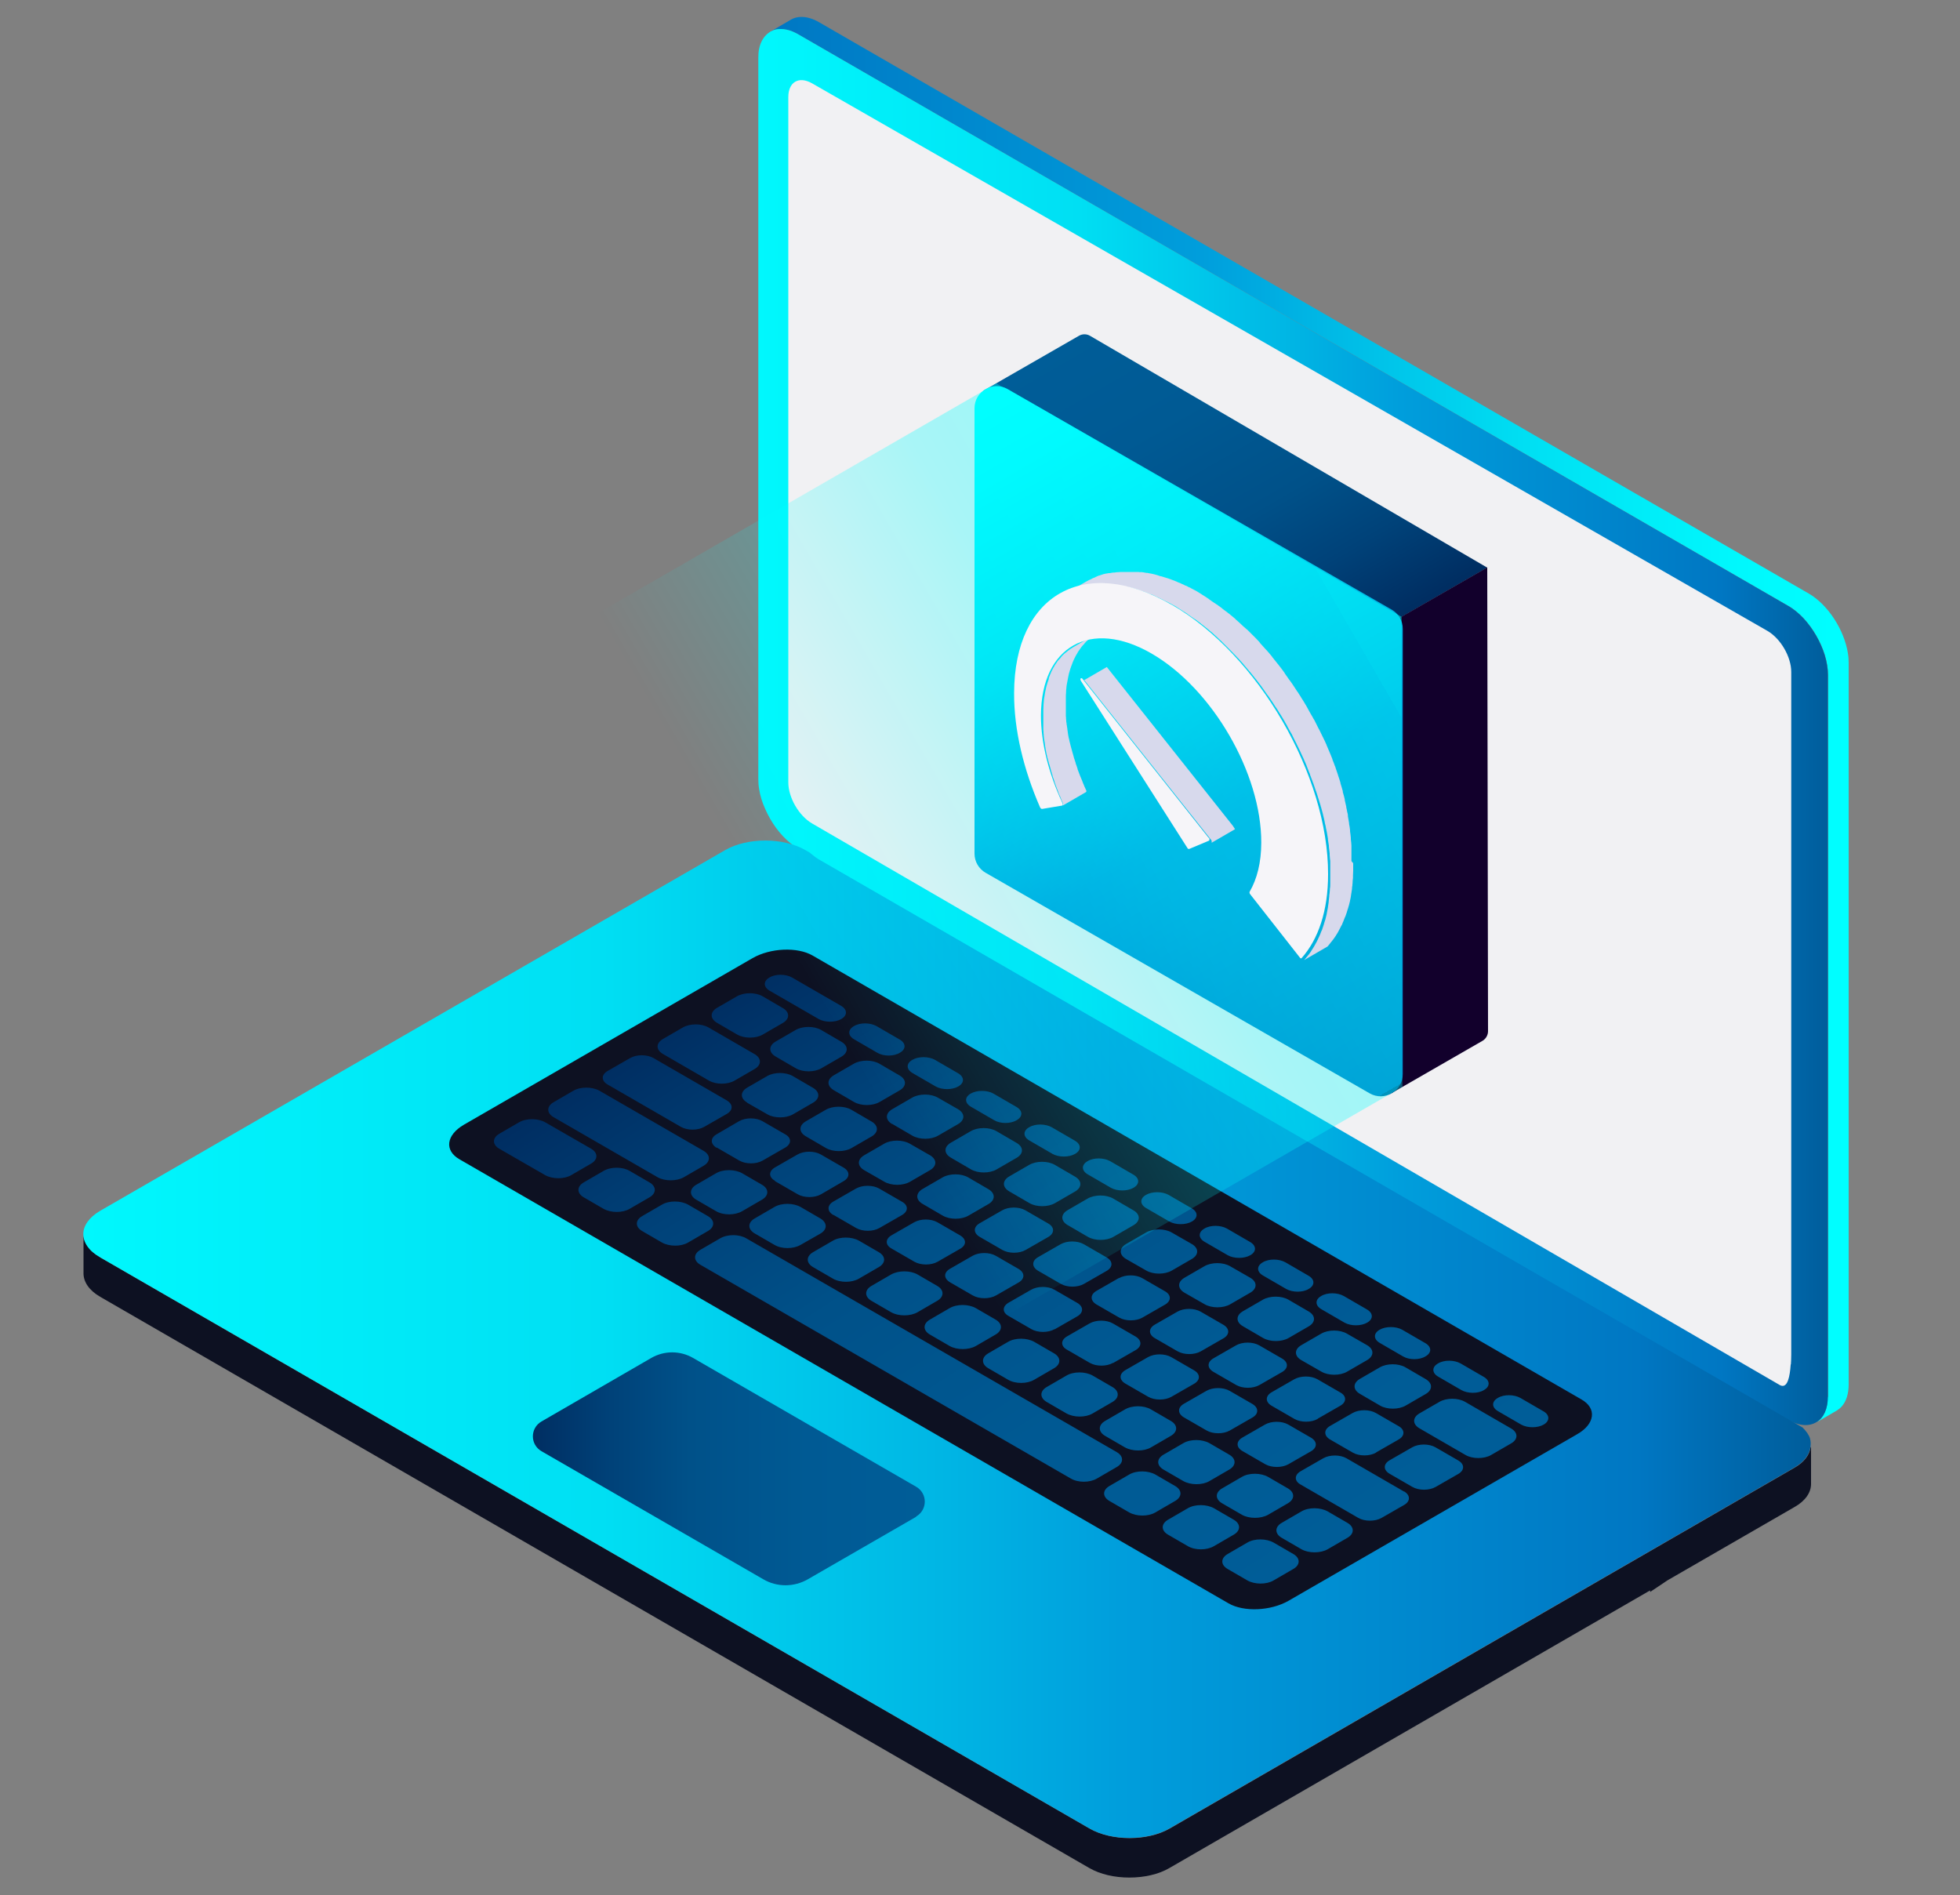 <?xml version="1.0" encoding="UTF-8"?>
<svg id="Ebene_6" xmlns="http://www.w3.org/2000/svg" xmlns:xlink="http://www.w3.org/1999/xlink" version="1.1" viewBox="0 0 1000 966.8">
  <rect x="0" y="0" width="1000" height="966.8" fill="#808080" stroke="none"/>
  <!-- Generator: Adobe Illustrator 29.6.1, SVG Export Plug-In . SVG Version: 2.1.1 Build 9)  -->
  <defs>
    <style>
      .st0 {
        fill: #f1f1f3;
      }

      .st1 {
        fill: url(#Unbenannter_Verlauf);
      }

      .st2 {
        fill: url(#Unbenannter_Verlauf_2);
      }

      .st3 {
        fill: url(#Unbenannter_Verlauf_4);
      }

      .st4 {
        fill: url(#Unbenannter_Verlauf_3);
      }

      .st5 {
        fill: url(#Unbenannter_Verlauf_6);
      }

      .st6 {
        fill: url(#Unbenannter_Verlauf_7);
      }

      .st7 {
        fill: url(#Unbenannter_Verlauf_5);
      }

      .st8 {
        fill: #d7d9ec;
      }

      .st9, .st10 {
        isolation: isolate;
      }

      .st11 {
        fill: #575756;
      }

      .st12 {
        fill: #f6f5f9;
      }

      .st13 {
        fill: #0d1122;
      }

      .st14 {
        fill: #12002c;
      }

      .st15 {
        fill: #050f34;
      }

      .st10 {
        fill: url(#Unbenannter_Verlauf_8);
        opacity: .6;
      }
    </style>
    <linearGradient id="Unbenannter_Verlauf" data-name="Unbenannter Verlauf" x1="1928.6" y1="-1003.4" x2="2478.7" y2="-1003.4" gradientTransform="translate(-1535.5 1370.5)" gradientUnits="userSpaceOnUse">
      <stop offset="0" stop-color="#005d9b"/>
      <stop offset="0" stop-color="#0077c3"/>
      <stop offset=".4" stop-color="#009edc"/>
      <stop offset=".5" stop-color="#00b5e4"/>
      <stop offset=".7" stop-color="#00dff3"/>
      <stop offset=".9" stop-color="#00f8fd"/>
      <stop offset="1" stop-color="aqua"/>
    </linearGradient>
    <linearGradient id="Unbenannter_Verlauf_2" data-name="Unbenannter Verlauf 2" x1="1922.4" y1="-999.6" x2="2468.1" y2="-999.6" gradientTransform="translate(-1535.5 1370.5)" gradientUnits="userSpaceOnUse">
      <stop offset="0" stop-color="aqua"/>
      <stop offset="0" stop-color="#00f8fd"/>
      <stop offset=".3" stop-color="#00dff3"/>
      <stop offset=".5" stop-color="#00b5e4"/>
      <stop offset=".6" stop-color="#009edc"/>
      <stop offset=".9" stop-color="#0077c3"/>
      <stop offset="1" stop-color="#005d9b"/>
    </linearGradient>
    <linearGradient id="Unbenannter_Verlauf_3" data-name="Unbenannter Verlauf 3" x1="42.5" y1="517.2" x2="923.8" y2="517.2" gradientTransform="translate(0 166)" gradientUnits="userSpaceOnUse">
      <stop offset="0" stop-color="aqua"/>
      <stop offset="0" stop-color="#00f8fd"/>
      <stop offset=".3" stop-color="#00dff3"/>
      <stop offset=".5" stop-color="#00b5e4"/>
      <stop offset=".6" stop-color="#009edc"/>
      <stop offset=".9" stop-color="#0077c3"/>
      <stop offset="1" stop-color="#005d9b"/>
    </linearGradient>
    <linearGradient id="Unbenannter_Verlauf_4" data-name="Unbenannter Verlauf 4" x1="271.9" y1="583.4" x2="471.8" y2="583.4" gradientTransform="translate(0 166)" gradientUnits="userSpaceOnUse">
      <stop offset="0" stop-color="#002e62"/>
      <stop offset="0" stop-color="#002e62"/>
      <stop offset=".2" stop-color="#004279"/>
      <stop offset=".4" stop-color="#005189"/>
      <stop offset=".7" stop-color="#005a94"/>
      <stop offset="1" stop-color="#005d98"/>
    </linearGradient>
    <linearGradient id="Unbenannter_Verlauf_5" data-name="Unbenannter Verlauf 5" x1="6211.3" y1="314.9" x2="6431.6" y2="660.6" gradientTransform="translate(-5799.9 166)" gradientUnits="userSpaceOnUse">
      <stop offset="0" stop-color="#002e62"/>
      <stop offset="0" stop-color="#002e62"/>
      <stop offset=".2" stop-color="#004279"/>
      <stop offset=".4" stop-color="#005189"/>
      <stop offset=".7" stop-color="#005a94"/>
      <stop offset="1" stop-color="#005d98"/>
    </linearGradient>
    <linearGradient id="Unbenannter_Verlauf_6" data-name="Unbenannter Verlauf 6" x1="4667.1" y1="6750.7" x2="4873.8" y2="6750.7" gradientTransform="translate(-2831.9 7749.5) rotate(-120)" gradientUnits="userSpaceOnUse">
      <stop offset="0" stop-color="#002e62"/>
      <stop offset="0" stop-color="#002e62"/>
      <stop offset=".2" stop-color="#004279"/>
      <stop offset=".4" stop-color="#005189"/>
      <stop offset=".7" stop-color="#005a94"/>
      <stop offset="1" stop-color="#005d98"/>
    </linearGradient>
    <linearGradient id="Unbenannter_Verlauf_7" data-name="Unbenannter Verlauf 7" x1="4459.2" y1="6663.4" x2="4873.9" y2="6663.4" gradientTransform="translate(-2831.9 7749.5) rotate(-120)" gradientUnits="userSpaceOnUse">
      <stop offset="0" stop-color="#005d9b"/>
      <stop offset="0" stop-color="#0077c3"/>
      <stop offset=".4" stop-color="#009edc"/>
      <stop offset=".5" stop-color="#00b5e4"/>
      <stop offset=".7" stop-color="#00dff3"/>
      <stop offset=".9" stop-color="#00f8fd"/>
      <stop offset="1" stop-color="aqua"/>
    </linearGradient>
    <linearGradient id="Unbenannter_Verlauf_8" data-name="Unbenannter Verlauf 8" x1="4664.6" y1="6763.4" x2="4664.6" y2="6397.8" gradientTransform="translate(-2831.9 7749.5) rotate(-120)" gradientUnits="userSpaceOnUse">
      <stop offset="0" stop-color="aqua" stop-opacity=".8"/>
      <stop offset="0" stop-color="aqua" stop-opacity=".7"/>
      <stop offset=".4" stop-color="aqua" stop-opacity=".5"/>
      <stop offset=".7" stop-color="aqua" stop-opacity=".2"/>
      <stop offset=".9" stop-color="aqua" stop-opacity="0"/>
    </linearGradient>
  </defs>
  <g>
    <g>
      <path class="st1" d="M932.7,712.5v-368.1c0-3.3-.6-6.7-1.6-10.1-2.1-6.8-6-13.6-10.9-18.9-2.5-2.6-5.1-4.8-8-6.4L407.4,17.6c-4.2-2.5-8.2-3.2-11.4-2.6-1,.2-2,.6-2.9,1.1l9.8-5.7h0c3.7-2.5,9.1-2.5,15.1,1l504.8,291.4c9.9,5.7,18.1,18.6,20,30.4.3,1.7.4,3.4.4,5v315.9h0v52.2c0,4.9-1.3,8.7-3.5,11.2-.7.8-1.6,1.5-2.5,2.1l-10.3,6h0c3.5-2.3,5.6-6.7,5.6-13h.2Z"/>
      <path class="st11" d="M392.5,16.4l.3-.2s-.2.2-.3.2h0Z"/>
      <path class="st2" d="M909,722.5l3.2,1.8c5.9,3.4,11.1,3.5,14.8,1.1,3.5-2.2,5.6-6.7,5.6-12.9v-368.1c0-3.3-.6-6.7-1.6-10.1-2.1-6.8-6-13.6-10.9-18.9-2.5-2.6-5.1-4.8-8-6.4L407.4,17.6c-4.2-2.5-8.2-3.2-11.4-2.6-1,.2-2,.6-2.9,1.1,0,0-.2.1-.3.2s-.2.2-.3.2c-2.5,1.7-4.4,4.5-5.2,8.4-.3,1.4-.4,2.9-.4,4.5v368.1c0,1.6.1,3.3.4,5,.5,3.4,1.6,6.9,3.1,10.2,1.5,3.4,3.3,6.6,5.5,9.6s4.6,5.6,7.3,7.8c1.3,1.1,2.7,2,4.1,2.9l57,32.9,51.6,29.8,257.3,148.6,51.6,29.8,84,48.5h.2ZM901.9,676.2c0,7.3-5.2,10.3-11.5,6.6l-461.2-266.2c-6.3-3.7-11.5-12.6-11.5-19.9V65.7c0-7.3,5.2-10.3,11.5-6.6l461.2,266.2c6.3,3.7,11.5,11.6,11.5,28.9h0v322Z"/>
      <path class="st0" d="M913.9,696v-353.2c0-7.7-5.4-17-12.1-20.9L414.3,42.5c-6.7-3.8-12.1-.7-12.1,7v349.7c0,7.7,5.4,17,12.1,20.9l493.7,286.5c6.7,3.8,5.8-17,5.8-24.7h0v14.2h.1Z"/>
    </g>
    <g>
      <path class="st13" d="M51.1,641.5l504.8,291.4c11.3,6.5,29.6,6.5,40.9,0l318.8-184.1c5.1-2.9,7.7-6.7,8.2-10.5h.2v18.8c0,4.3-2.8,8.6-8.5,11.8l-64.8,37.4-8.8,5.9v-.8l-245.2,141.6c-5.6,3.3-13,4.9-20.5,4.9s-14.8-1.6-20.5-4.9L51.1,661.6c-5.7-3.3-8.5-7.6-8.5-12h0v-20c0,4.3,2.8,8.6,8.5,11.8h0Z"/>
      <path class="st4" d="M923.5,733.9c-.6-1.9-2-3.8-3.8-5.6l-84-48.5-51.6-29.8-257.3-148.6-51.6-29.8-57-32.9c-1.4-.8-2.8-1.8-4.1-2.9-.3-.2-.5-.4-.8-.7l-2.4-1.4c-11.3-6.5-29.6-6.5-40.9,0L51,617.8c-5.6,3.3-8.5,7.6-8.5,11.8s2.8,8.6,8.5,11.8l504.8,291.4c11.3,6.5,29.6,6.5,40.9,0l318.8-184.1c5-2.9,7.7-6.7,8.2-10.5h0c.2-1.5.2-3-.3-4.5v.2h0ZM205.8,570.9v-.2h0v.2Z"/>
      <path class="st3" d="M467.5,773.8l-55.3,31.9c-7.1,4.1-15.8,4.1-22.8,0l-113.1-65.3c-5.9-3.4-5.9-11.8,0-15.2l56-32.4c6.6-3.8,14.7-3.8,21.3,0l113.8,65.7c5.9,3.4,5.9,11.8,0,15.2h0Z"/>
      <g>
        <path class="st13" d="M626.8,818l-392.3-226.5c-7.9-4.5-6.9-12.4,2.2-17.7l147.3-85c9.1-5.2,22.8-5.8,30.6-1.3l392.3,226.5c7.9,4.5,6.9,12.5-2.2,17.7l-147.3,85c-9.1,5.2-22.8,5.8-30.6,1.3h0Z"/>
        <path class="st7" d="M392.6,505.4l25.1,14.5c3.2,1.8,8.4,1.8,11.5,0,3.2-1.8,3.2-4.8,0-6.7l-25.1-14.5c-3.2-1.8-8.4-1.9-11.5,0-3.2,1.8-3.2,4.8,0,6.7h0ZM435.7,530.2l11.9,6.9c3.2,1.9,8.4,1.9,11.5,0,3.2-1.8,3.2-4.8,0-6.7l-11.9-6.9c-3.2-1.8-8.4-1.9-11.5,0-3.2,1.8-3.2,4.8,0,6.7ZM465.5,547.4l11.9,6.9c3.2,1.8,8.4,1.8,11.5,0,3.2-1.8,3.2-4.8,0-6.7l-11.9-6.9c-3.2-1.8-8.4-1.8-11.5,0-3.2,1.8-3.2,4.8,0,6.7ZM495.3,564.6l11.9,6.9c3.2,1.9,8.4,1.9,11.5,0,3.2-1.8,3.2-4.8,0-6.7l-11.9-6.9c-3.2-1.8-8.4-1.8-11.5,0-3.2,1.8-3.2,4.8,0,6.7h0ZM525.1,581.8l11.9,6.9c3.2,1.8,8.4,1.8,11.5,0,3.2-1.8,3.2-4.8,0-6.7l-11.9-6.9c-3.2-1.8-8.4-1.9-11.5,0-3.2,1.8-3.2,4.8,0,6.7ZM554.9,599.1l11.9,6.9c3.2,1.8,8.4,1.8,11.5,0,3.2-1.8,3.2-4.8,0-6.7l-11.9-6.9c-3.2-1.8-8.4-1.9-11.5,0-3.2,1.8-3.2,4.8,0,6.7ZM584.7,616.3l11.9,6.9c3.2,1.8,8.4,1.8,11.5,0,3.2-1.8,3.2-4.8,0-6.7l-11.9-6.9c-3.2-1.8-8.4-1.8-11.5,0-3.2,1.8-3.2,4.8,0,6.7ZM614.5,633.5l11.9,6.9c3.2,1.8,8.4,1.8,11.5,0,3.2-1.8,3.2-4.8,0-6.7l-11.9-6.9c-3.2-1.8-8.4-1.9-11.5,0-3.2,1.8-3.2,4.8,0,6.7ZM644.3,650.7l11.9,6.9c3.2,1.8,8.4,1.9,11.5,0,3.2-1.8,3.2-4.8,0-6.7l-11.9-6.9c-3.2-1.8-8.4-1.9-11.5,0-3.2,1.8-3.2,4.8,0,6.7ZM674.1,667.9l11.9,6.9c3.2,1.8,8.4,1.8,11.5,0,3.2-1.8,3.2-4.8,0-6.7l-11.9-6.9c-3.2-1.8-8.4-1.9-11.5,0-3.2,1.8-3.2,4.8,0,6.7ZM703.9,685.1l11.9,6.9c3.2,1.9,8.4,1.9,11.5,0,3.2-1.8,3.2-4.8,0-6.7l-11.9-6.9c-3.2-1.8-8.4-1.8-11.5,0-3.2,1.8-3.2,4.8,0,6.7ZM733.7,702.3l11.9,6.9c3.2,1.8,8.4,1.9,11.5,0,3.2-1.8,3.2-4.8,0-6.7l-11.9-6.9c-3.2-1.8-8.4-1.9-11.5,0-3.2,1.8-3.2,4.8,0,6.7ZM764.2,719.9l11.9,6.9c3.2,1.8,8.4,1.8,11.5,0s3.2-4.8,0-6.7l-11.9-6.9c-3.2-1.8-8.4-1.9-11.5,0-3.2,1.8-3.2,4.8,0,6.7ZM365.8,521.8l10.3,6c3.6,2.1,9.5,2.1,13.1,0l10.2-5.9c3.6-2.1,3.6-5.5,0-7.6l-10.3-6c-3.6-2.1-9.5-2.1-13.1,0l-10.2,5.9c-3.6,2.1-3.6,5.5,0,7.6ZM419.1,545l10.2-5.9c3.6-2.1,3.6-5.5,0-7.6l-10.3-6c-3.6-2.1-9.5-2.1-13.1,0l-10.2,5.9c-3.6,2.1-3.6,5.5,0,7.6l10.3,6c3.6,2.1,9.5,2.1,13.1,0ZM425.4,556.2l10.3,6c3.6,2.1,9.5,2.1,13.1,0l10.2-5.9c3.6-2.1,3.6-5.5,0-7.6l-10.3-6c-3.6-2.1-9.5-2.1-13.1,0l-10.2,5.9c-3.6,2.1-3.6,5.5,0,7.6ZM455.2,573.4l10.3,6c3.6,2.1,9.5,2.1,13.1,0l10.2-5.9c3.6-2.1,3.6-5.5,0-7.6l-10.3-5.9c-3.6-2.1-9.5-2.1-13.1,0l-10.2,5.9c-3.6,2.1-3.6,5.5,0,7.6h0ZM518.7,583.1l-10.3-6c-3.6-2.1-9.5-2.1-13.1,0l-10.2,5.9c-3.6,2.1-3.6,5.5,0,7.6l10.3,6c3.6,2.1,9.5,2.1,13.1,0l10.2-5.9c3.6-2.1,3.6-5.5,0-7.6ZM548.5,600.3l-10.3-6c-3.6-2.1-9.5-2.1-13.1,0l-10.2,5.9c-3.6,2.1-3.6,5.5,0,7.6l10.3,6c3.6,2.1,9.5,2.1,13.1,0l10.2-5.9c3.6-2.1,3.6-5.5,0-7.6ZM578.3,617.5l-10.3-6c-3.6-2.1-9.5-2.1-13.1,0l-10.2,5.9c-3.6,2.1-3.6,5.5,0,7.6l10.3,6c3.6,2.1,9.5,2.1,13.1,0l10.2-5.9c3.6-2.1,3.6-5.5,0-7.6ZM608.1,634.7l-10.3-5.9c-3.6-2.1-9.5-2.1-13.1,0l-10.2,5.9c-3.6,2.1-3.6,5.5,0,7.6l10.3,5.9c3.6,2.1,9.5,2.1,13.1,0l10.2-5.9c3.6-2.1,3.6-5.5,0-7.6ZM637.9,651.9l-10.3-5.9c-3.6-2.1-9.5-2.1-13.1,0l-10.2,5.9c-3.6,2.1-3.6,5.5,0,7.6l10.3,5.9c3.6,2.1,9.5,2.1,13.1,0l10.2-5.9c3.6-2.1,3.6-5.5,0-7.6ZM667.7,669.1l-10.3-6c-3.6-2.1-9.5-2.1-13.1,0l-10.2,5.9c-3.6,2.1-3.6,5.5,0,7.6l10.3,6c3.6,2.1,9.5,2.1,13.1,0l10.2-5.9c3.6-2.1,3.6-5.5,0-7.6ZM663.9,693.9l10.3,5.9c3.6,2.1,9.5,2.1,13.1,0l10.2-5.9c3.6-2.1,3.6-5.5,0-7.6l-10.3-5.9c-3.6-2.1-9.5-2.1-13.1,0l-10.2,5.9c-3.6,2.1-3.6,5.5,0,7.6ZM727.4,703.6l-10.3-6c-3.6-2.1-9.5-2.1-13.1,0l-10.2,5.9c-3.6,2.1-3.6,5.5,0,7.6l10.3,6c3.6,2.1,9.5,2.1,13.1,0l10.2-5.9c3.6-2.1,3.6-5.5,0-7.6ZM771,728.8l-23.5-13.6c-3.6-2.1-9.5-2.1-13.1,0l-10.2,5.9c-3.6,2.1-3.6,5.5,0,7.6l23.5,13.6c3.6,2.1,9.5,2.1,13.1,0l10.2-5.9c3.6-2.1,3.6-5.5,0-7.6ZM338.2,537.7l23.5,13.6c3.6,2.1,9.5,2.1,13.1,0l10.2-5.9c3.6-2.1,3.6-5.5,0-7.6l-23.5-13.6c-3.6-2.1-9.5-2.1-13.1,0l-10.2,5.9c-3.6,2.1-3.6,5.5,0,7.6ZM381.2,562.6l10.3,5.9c3.6,2.1,9.5,2.1,13.1,0l10.2-5.9c3.6-2.1,3.6-5.5,0-7.6l-10.3-6c-3.6-2.1-9.5-2.1-13.1,0l-10.2,5.9c-3.6,2.1-3.6,5.5,0,7.6h0ZM421.4,585.7c3.6,2.1,9.5,2.1,13.1,0l10.2-5.9c3.6-2.1,3.6-5.5,0-7.6l-10.3-6c-3.6-2.1-9.5-2.1-13.1,0l-10.2,5.9c-3.6,2.1-3.6,5.5,0,7.6l10.3,6ZM451.2,602.9c3.6,2.1,9.5,2.1,13.1,0l10.2-5.9c3.6-2.1,3.6-5.5,0-7.6l-10.3-5.9c-3.6-2.1-9.5-2.1-13.1,0l-10.2,5.9c-3.6,2.1-3.6,5.5,0,7.6l10.3,5.9ZM480.9,600.7l-10.2,5.9c-3.6,2.1-3.6,5.5,0,7.6l10.3,6c3.6,2.1,9.5,2.1,13.1,0l10.2-5.9c3.6-2.1,3.6-5.5,0-7.6l-10.3-6c-3.6-2.1-9.5-2.1-13.1,0ZM511.3,617.5l-11.5,6.6c-3.3,1.9-3.2,5,0,6.9l11.6,6.7c3.3,1.9,8.6,1.9,11.9,0l11.5-6.6c3.3-1.9,3.3-5,0-6.9l-11.6-6.7c-3.3-1.9-8.6-1.9-11.9,0h0ZM541.1,634.8l-11.5,6.6c-3.3,1.9-3.2,5,0,6.9l11.6,6.7c3.3,1.9,8.6,1.9,11.9,0l11.5-6.6c3.3-1.9,3.3-5,0-6.9l-11.6-6.7c-3.3-1.9-8.6-1.9-11.9,0ZM570.9,652l-11.5,6.6c-3.3,1.9-3.2,5,0,6.9l11.6,6.7c3.3,1.9,8.6,1.9,11.9,0l11.5-6.6c3.3-1.9,3.2-5,0-6.8l-11.6-6.7c-3.3-1.9-8.6-1.9-11.9,0h0ZM600.7,669.2l-11.5,6.6c-3.3,1.9-3.3,5,0,6.9l11.6,6.7c3.3,1.9,8.6,1.9,11.9,0l11.5-6.6c3.3-1.9,3.2-5,0-6.9l-11.6-6.7c-3.3-1.9-8.6-1.9-11.9,0ZM630.6,686.4l-11.5,6.6c-3.3,1.9-3.3,5,0,6.9l11.6,6.7c3.3,1.9,8.6,1.9,11.9,0l11.5-6.6c3.3-1.9,3.3-5,0-6.9l-11.6-6.7c-3.3-1.9-8.6-1.9-11.9,0ZM672.3,723.8l11.5-6.6c3.3-1.9,3.3-5,0-6.8l-11.6-6.7c-3.3-1.9-8.6-1.9-11.9,0l-11.5,6.6c-3.3,1.9-3.3,5,0,6.9l11.6,6.7c3.3,1.9,8.6,1.9,11.9,0h0ZM702.1,741l11.5-6.6c3.3-1.9,3.2-5,0-6.8l-11.6-6.7c-3.3-1.9-8.6-1.9-11.9,0l-11.5,6.6c-3.3,1.9-3.2,5,0,6.9l11.6,6.7c3.3,1.9,8.6,1.9,11.9,0h0ZM744,745.1l-11.6-6.7c-3.3-1.9-8.6-1.9-11.9,0l-11.5,6.6c-3.3,1.9-3.3,5,0,6.9l11.6,6.7c3.3,1.9,8.6,1.9,11.9,0l11.5-6.6c3.3-1.9,3.3-5,0-6.9ZM310,553.3l37.4,21.6c3.3,1.9,8.6,1.9,11.9,0l11.5-6.6c3.3-1.9,3.3-4.9,0-6.9l-37.4-21.6c-3.3-1.9-8.6-1.9-11.9,0l-11.5,6.6c-3.3,1.9-3.3,5,0,6.9ZM365.6,585.4l11.6,6.7c3.3,1.9,8.6,1.9,11.9,0l11.5-6.6c3.3-1.9,3.3-5,0-6.8l-11.6-6.7c-3.3-1.9-8.6-1.9-11.9,0l-11.5,6.7c-3.3,1.9-3.2,4.9,0,6.9v-.2h0ZM395.4,602.6l11.6,6.7c3.3,1.9,8.6,1.9,11.9,0l11.5-6.7c3.3-1.9,3.3-5,0-6.9l-11.6-6.7c-3.3-1.9-8.6-1.9-11.9,0l-11.5,6.6c-3.3,1.9-3.3,5,0,6.8v.2h0ZM425.2,619.8l11.6,6.7c3.3,1.9,8.6,1.9,11.9,0l11.5-6.6c3.3-1.9,3.3-5,0-6.8l-11.6-6.7c-3.3-1.9-8.6-1.9-11.9,0l-11.5,6.6c-3.3,1.9-3.3,5,0,6.9h0ZM478.4,643.7l11.5-6.6c3.3-1.9,3.2-4.9,0-6.8l-11.6-6.7c-3.3-1.9-8.6-1.9-11.9,0l-11.5,6.6c-3.3,1.9-3.3,5,0,6.8l11.6,6.7c3.3,1.9,8.6,1.9,11.9,0ZM508.2,660.9l11.5-6.6c3.3-1.9,3.2-5,0-6.9l-11.6-6.7c-3.3-1.9-8.6-1.9-11.9,0l-11.5,6.6c-3.3,1.9-3.3,4.9,0,6.9l11.6,6.7c3.3,1.9,8.6,1.9,11.9,0ZM538.1,678.2l11.5-6.6c3.3-1.9,3.3-5,0-6.9l-11.6-6.7c-3.3-1.9-8.6-1.9-11.9,0l-11.5,6.6c-3.3,1.9-3.3,5,0,6.8l11.6,6.7c3.3,1.9,8.6,1.9,11.9,0h0ZM567.9,695.4l11.5-6.6c3.3-1.9,3.2-5,0-6.9l-11.6-6.7c-3.3-1.9-8.6-1.9-11.9,0l-11.5,6.6c-3.3,1.9-3.3,5,0,6.8l11.6,6.7c3.3,1.9,8.6,1.9,11.9,0h0ZM597.7,712.6l11.5-6.6c3.3-1.9,3.3-5,0-6.9l-11.6-6.7c-3.3-1.9-8.6-1.9-11.9,0l-11.5,6.6c-3.3,1.9-3.3,5,0,6.9l11.6,6.7c3.3,1.9,8.6,1.9,11.9,0ZM627.5,729.8l11.5-6.6c3.3-1.9,3.2-5,0-6.9l-11.6-6.7c-3.3-1.9-8.6-1.9-11.9,0l-11.5,6.6c-3.3,1.9-3.2,5,0,6.9l11.6,6.7c3.3,1.9,8.6,1.9,11.9,0ZM633.9,740.3l11.6,6.7c3.3,1.9,8.6,1.9,11.9,0l11.5-6.6c3.3-1.9,3.2-5,0-6.9l-11.6-6.7c-3.3-1.9-8.6-1.9-11.9,0l-11.5,6.6c-3.3,1.9-3.3,5,0,6.9ZM716.4,761l-29.4-17c-3.3-1.9-8.6-1.9-11.9,0l-11.5,6.6c-3.3,1.9-3.3,5,0,6.8l29.4,17c3.3,1.9,8.6,1.9,11.9,0l11.5-6.6c3.3-1.9,3.2-5,0-6.9h0ZM282.5,570l53,30.6c3.7,2.1,9.7,2.1,13.4,0l10-5.8c3.7-2.1,3.7-5.6,0-7.7l-53-30.6c-3.7-2.1-9.7-2.2-13.4,0l-10,5.8c-3.7,2.1-3.7,5.6,0,7.7ZM355.3,612.1l10,5.8c3.7,2.2,9.7,2.2,13.4,0l10-5.8c3.7-2.1,3.7-5.6,0-7.7l-10-5.8c-3.7-2.1-9.7-2.2-13.4,0l-10,5.8c-3.7,2.1-3.7,5.6,0,7.7ZM385.1,629.3l10,5.8c3.7,2.2,9.7,2.2,13.4,0l10-5.7c3.7-2.1,3.7-5.6,0-7.8l-10-5.8c-3.7-2.1-9.7-2.2-13.4,0l-10,5.8c-3.7,2.1-3.7,5.6,0,7.7ZM414.9,646.5l10,5.8c3.7,2.2,9.7,2.2,13.4,0l10-5.8c3.7-2.1,3.7-5.6,0-7.7l-10-5.8c-3.7-2.1-9.7-2.2-13.4,0l-10,5.8c-3.7,2.1-3.7,5.6,0,7.7ZM444.7,663.7l10,5.8c3.7,2.1,9.7,2.1,13.4,0l10-5.8c3.7-2.1,3.7-5.6,0-7.7l-10-5.8c-3.7-2.1-9.7-2.1-13.4,0l-10,5.8c-3.7,2.1-3.7,5.6,0,7.7ZM474.5,680.9l10,5.8c3.7,2.1,9.7,2.1,13.4,0l10-5.8c3.7-2.1,3.7-5.6,0-7.7l-10-5.8c-3.7-2.1-9.7-2.2-13.4,0l-10,5.8c-3.7,2.1-3.7,5.6,0,7.7ZM504.3,698.1l10,5.8c3.7,2.2,9.7,2.2,13.4,0l10-5.8c3.7-2.1,3.7-5.6,0-7.7l-10-5.8c-3.7-2.1-9.7-2.2-13.4,0l-10,5.8c-3.7,2.1-3.7,5.6,0,7.7ZM534.1,715.3l10,5.8c3.7,2.1,9.7,2.2,13.4,0l10-5.8c3.7-2.1,3.7-5.6,0-7.7l-10-5.8c-3.7-2.1-9.7-2.2-13.4,0l-10,5.8c-3.7,2.1-3.7,5.6,0,7.7ZM563.9,732.6l10,5.8c3.7,2.1,9.7,2.2,13.4,0l10-5.8c3.7-2.1,3.7-5.6,0-7.7l-10-5.8c-3.7-2.2-9.7-2.2-13.4,0l-10,5.8c-3.7,2.1-3.7,5.6,0,7.7ZM593.7,749.8l10,5.8c3.7,2.1,9.7,2.2,13.4,0l10-5.8c3.7-2.1,3.7-5.6,0-7.7l-10-5.8c-3.7-2.1-9.7-2.2-13.4,0l-10,5.8c-3.7,2.1-3.7,5.6,0,7.7ZM623.6,767l10,5.8c3.7,2.1,9.7,2.1,13.4,0l10-5.8c3.7-2.1,3.7-5.6,0-7.7l-10-5.8c-3.7-2.1-9.7-2.2-13.4,0l-10,5.8c-3.7,2.1-3.7,5.6,0,7.7ZM687.4,776.9l-10-5.8c-3.7-2.1-9.7-2.2-13.4,0l-10,5.8c-3.7,2.1-3.7,5.6,0,7.7l10,5.8c3.7,2.1,9.7,2.1,13.4,0l10-5.8c3.7-2.1,3.7-5.6,0-7.7ZM301.5,586l-23.3-13.4c-3.7-2.1-9.7-2.2-13.4,0l-10,5.8c-3.7,2.1-3.7,5.6,0,7.7l23.3,13.4c3.7,2.1,9.7,2.2,13.4,0l10-5.8c3.7-2.1,3.7-5.6,0-7.7ZM331.3,603.2l-10-5.8c-3.7-2.2-9.7-2.2-13.4,0l-10,5.8c-3.7,2.1-3.7,5.6,0,7.7l10,5.8c3.7,2.1,9.7,2.2,13.4,0l10-5.8c3.7-2.1,3.7-5.6,0-7.7ZM361.1,620.4l-10-5.8c-3.7-2.1-9.7-2.2-13.4,0l-10,5.8c-3.7,2.1-3.7,5.6,0,7.7l10,5.8c3.7,2.1,9.7,2.2,13.4,0l10-5.8c3.7-2.1,3.7-5.6,0-7.7ZM569.7,740.8l-188.9-109c-3.7-2.2-9.7-2.2-13.4,0l-10,5.8c-3.7,2.1-3.7,5.6,0,7.7l188.9,109c3.7,2.2,9.7,2.2,13.4,0l10-5.8c3.7-2.1,3.7-5.6,0-7.7h0ZM599.5,758.1l-10-5.8c-3.7-2.1-9.7-2.2-13.4,0l-10,5.8c-3.7,2.1-3.7,5.6,0,7.7l10,5.8c3.7,2.1,9.7,2.2,13.4,0l10-5.8c3.7-2.1,3.7-5.6,0-7.7ZM629.4,775.3l-10-5.8c-3.7-2.1-9.7-2.2-13.4,0l-10,5.8c-3.7,2.1-3.7,5.6,0,7.7l10,5.8c3.7,2.2,9.7,2.2,13.4,0l10-5.8c3.7-2.1,3.7-5.6,0-7.7ZM659.8,792.8l-10-5.8c-3.7-2.1-9.7-2.2-13.4,0l-10,5.8c-3.7,2.1-3.7,5.6,0,7.7l10,5.8c3.7,2.1,9.7,2.2,13.4,0l10-5.8c3.7-2.1,3.7-5.6,0-7.7Z"/>
      </g>
    </g>
  </g>
  <g>
    <polygon class="st15" points="646.4 234.4 651 230.3 680.2 312.7 646.4 234.4"/>
    <g class="st9">
      <path class="st5" d="M501.6,199.4l48.9-28.1c1.7-1,3.9-1,5.6,0l202.7,118.3-48,27.6-209.2-117.7h0Z"/>
      <path class="st14" d="M712,316.4l46.8-26.9.4,236.6c0,2-1.1,3.9-2.8,4.9l-46.4,26.7,2-241.3h0Z"/>
    </g>
    <path class="st6" d="M698.8,557.8l-195.9-112.5c-3.5-2-5.7-5.7-5.7-9.8v-227.2c0-8.7,9.4-14.1,16.9-9.8l195.9,112.5c3.5,2,5.7,5.7,5.7,9.8v227.2c0,8.7-9.4,14.1-16.9,9.8Z"/>
    <polygon class="st10" points="715.5 554.5 444.6 710.8 237.5 351.8 508.3 195.6 715.1 314.7 715.5 554.5"/>
  </g>
  <g>
    <g>
      <path class="st8" d="M554.3,403.5s0,0,0,0c0,0,0,0,0,0,0,0,0,0,0,0,0,0,0,0,0,0,0,0,0,0,0,0h0s0,0,0,0c0,0,0,0,0,0,0,0,0,0,0,0,0,0,0,0,0,0,0,0,0,0,0,0,0,0,0,0,0,0,0,0,0,0,0,0,0,0,0,0,0,0,0,0,0,0,0,0,0,0,0,0,0,0-.3-.6-.5-1.2-.8-1.8-.2-.4-.4-.8-.5-1.2-.3-.6-.5-1.1-.7-1.7-.1-.3-.3-.7-.4-1-.3-.6-.5-1.3-.8-1.9-.1-.3-.2-.5-.3-.8-.3-.9-.7-1.7-1-2.6,0,0,0-.1,0-.2-.2-.5-.3-1-.5-1.5-.2-.5-.3-.9-.5-1.4,0,0,0-.1,0-.2-.3-.9-.6-1.8-.9-2.7,0-.3-.2-.6-.2-.8-.2-.7-.4-1.4-.6-2.1-.1-.4-.2-.7-.3-1.1-.2-.6-.3-1.2-.5-1.8-.1-.4-.2-.8-.3-1.2-.1-.5-.3-1.1-.4-1.6,0-.4-.2-.9-.3-1.3-.1-.5-.2-1-.3-1.5,0-.5-.2-.9-.2-1.4,0-.5-.2-1-.2-1.4,0-.5-.1-1-.2-1.4,0-.4-.1-.9-.2-1.3,0-.5-.1-1-.2-1.5,0-.4,0-.8-.1-1.3,0-.5,0-1-.1-1.5,0-.4,0-.8,0-1.2,0-.5,0-1,0-1.5,0-.4,0-.8,0-1.2,0-.9,0-1.7,0-2.6,0-.1,0-.2,0-.3,0-.8,0-1.5,0-2.3,0-.1,0-.3,0-.4,0-.8,0-1.5.1-2.3,0-.1,0-.3,0-.4,0-.8.1-1.6.2-2.3,0,0,0-.2,0-.3.1-.8.2-1.6.4-2.4,0,0,0,0,0,0,.2-.9.3-1.8.5-2.7,0,0,0,0,0,0,.1-.5.2-.9.3-1.4,0-.1,0-.3.1-.4,0-.3.2-.6.3-1,0-.1,0-.3.1-.4.1-.3.2-.7.3-1,0-.2.1-.3.2-.5,0-.3.2-.6.3-.9,0-.2.1-.3.2-.5.1-.4.3-.8.4-1.1,0-.1,0-.2.1-.3.2-.5.4-.9.6-1.4,0,0,0-.1.1-.2.3-.6.6-1.2.9-1.8,0,0,0,0,0,0,.3-.6.7-1.1,1-1.7,0,0,0-.2.1-.2.3-.4.6-.9.9-1.3,0,0,.1-.2.2-.3.3-.4.5-.7.8-1.1,0,0,.1-.1.2-.2.3-.4.6-.8,1-1.1,0,0,.2-.2.2-.3.3-.3.6-.7.9-1,0,0,0,0,.1-.1.4-.3.7-.7,1.1-1,0,0,.2-.2.3-.2.4-.3.7-.6,1.1-.9,0,0,0,0,0,0,.4-.3.8-.6,1.2-.9,0,0,.2-.1.3-.2.4-.3.8-.5,1.3-.8l-11.9,6.9c-.4.2-.8.5-1.3.8,0,0-.2.1-.3.2-.4.3-.8.6-1.2.9,0,0,0,0,0,0-.4.3-.7.6-1.1.9,0,0-.2.2-.3.2-.4.3-.7.7-1.1,1,0,0,0,0-.1.1-.3.3-.6.6-.9,1,0,0-.2.2-.2.3-.3.4-.7.8-1,1.1,0,0-.1.1-.2.2-.3.3-.6.7-.8,1.1,0,0-.1.2-.2.3-.3.4-.6.9-.9,1.3,0,0,0,0,0,0,0,0,0,0,0,.1-.3.5-.7,1.1-1,1.7,0,0,0,0,0,0-.3.6-.6,1.2-.9,1.8,0,0,0,0,0,.1,0,0,0,0,0,0-.2.5-.4.9-.6,1.4,0,.1,0,.2-.1.3-.2.4-.3.7-.4,1.1,0,0,0,.2,0,.2,0,0,0,.2,0,.2-.1.3-.2.6-.3.9,0,.2-.1.3-.2.5-.1.3-.2.7-.3,1,0,.1,0,.2-.1.3,0,0,0,0,0,0,0,.3-.2.6-.3,1,0,.1,0,.3-.1.4-.1.5-.2.9-.3,1.4,0,0,0,0,0,0,0,0,0,0,0,0-.2.9-.4,1.8-.5,2.7,0,0,0,0,0,0,0,0,0,0,0,0-.1.8-.3,1.6-.4,2.4,0,0,0,.1,0,.2,0,0,0,0,0,.1,0,.8-.2,1.5-.2,2.3,0,0,0,.2,0,.2,0,0,0,.1,0,.2,0,.7-.1,1.5-.1,2.3,0,0,0,0,0,.1,0,0,0,.2,0,.3,0,.7,0,1.5,0,2.3,0,0,0,.1,0,.2,0,0,0,.1,0,.2,0,.8,0,1.7,0,2.5,0,0,0,0,0,.1,0,.4,0,.8,0,1.2,0,.5,0,.9,0,1.4,0,0,0,0,0,.1,0,.4,0,.8,0,1.2,0,.4,0,.9.1,1.3,0,0,0,.1,0,.2,0,.4,0,.8.1,1.3,0,.4,0,.9.1,1.3,0,0,0,.1,0,.2,0,.4.1.9.2,1.3,0,.4.1.8.2,1.2,0,0,0,.1,0,.2,0,.5.2,1,.2,1.4,0,.4.1.8.2,1.2,0,0,0,.1,0,.2,0,.5.2,1,.3,1.5,0,.4.1.8.2,1.1,0,0,0,.1,0,.2.1.5.3,1.1.4,1.6,0,.4.2.7.3,1.1,0,0,0,0,0,.1.2.6.3,1.2.5,1.8,0,.3.2.7.3,1,0,0,0,0,0,0,.2.7.4,1.4.6,2.1,0,.3.2.5.2.8,0,0,0,0,0,0,.3.9.5,1.7.8,2.6,0,0,0,.2,0,.3,0,0,0,0,0,0,.1.4.3.7.4,1.1.2.6.4,1.1.6,1.7,0,0,0,0,0,0,0,0,0,.1,0,.2.3.8.6,1.7.9,2.5,0,0,0,0,0,0,.1.3.2.5.3.8.2.6.5,1.2.7,1.8,0,0,0,0,0,.1.1.3.3.7.4,1,.2.5.4,1,.7,1.5,0,0,0,.1,0,.2.2.4.4.8.5,1.2.2.4.4.9.6,1.3,0,.2.1.3.2.5,0,.1.1.3.1.4h0c0,.1,0,.2,0,.3,0,0,0,0,0,0,0,.1,0,.2,0,.3,0,0,0,0,0,0,0,0,0,.1-.2.2l11.9-6.9c0,0,0,0,.1-.1,0,0,0,0,0,0,0,0,0,0,0,0,0,0,0,0,0,0,0,0,0,0,0,0,0,0,0,0,0,0,0,0,0,0,0,0,0,0,0,0,0,0,0,0,0,0,0,0,0,0,0,0,0,0,0,0,0,0,0,0,0,0,0,0,0,0,0,0,0,0,0,0,0,0,0,0,0,0,0,0,0,0,0,0s0,0,0,0Z"/>
      <path class="st8" d="M629,421.3s0,0,0,0c0,0,0,0,0,0,0,0,0,0,0,0,0,0,0,0,0,0,0,0,0,0,0,0,0,0,0,0,0,0,0,0,0,0,0,0,0,0,0,0,0,0,0,0,0,0,0,0,0,0,0,0,0,0,0,0,0,0,0,0,0,0,0,0,0,0,0,0,0,0,0,0,0,0,0,0,0,0,0,0,0,0,0,0,0,0,0,0,0,0h0s0,0,0,0c0,0,0,0,0,0,0,0,0,0,0,0,0,0,0,0,0,0,0,0,0,0,0,0,0,0,0,0,0,0,0,0,0,0,0,0,0,0,0,0,0,0,0,0,0,0,0,0,0,0,0,0,0,0,0,0,0,0,0,0,0,0,0,0,0,0l-64.3-81s0,0,0,0c0,0,0,0,0,0,0,0,0,0,0,0,0,0,0,0,0,0,0,0,0,0,0,0,0,0,0,0,0,0,0,0,0,0,0,0,0,0,0,0,0,0,0,0,0,0,0,0,0,0,0,0,0,0,0,0,0,0,0,0,0,0,0,0,0,0,0,0,0,0,0,0,0,0,0,0,0,0,0,0,0,0,0,0,0,0,0,0,0,0,0,0,0,0,0,0,0,0,0,0,0,0,0,0,0,0,0,0,0,0,0,0,0,0,0,0,0,0,0,0h0s0,0,0,0c0,0,0,0,0,0s0,0,0,0c0,0,0,0,0,0,0,0,0,0,0,0h0s0,0,0,0c0,0,0,0,0,0,0,0,0,0,0,0,0,0,0,0,0,0,0,0,0,0,0,0,0,0,0,0,0,0,0,0,0,0,0,0l-11.9,6.9s0,0,.1,0c0,0,0,0,0,0,0,0,0,0,.1,0,0,0,0,0,0,0,0,0,0,0,.1,0,0,0,0,0,0,0,0,0,.1,0,.2,0,0,0,.1,0,.2.2t0,0c0,0,.1.1.2.2l64.3,81c0,0,.1.1.1.2,0,0,0,0,0,0,0,0,0,.1.1.2,0,0,0,0,0,0,0,0,0,.2,0,.2,0,0,0,0,0,0,0,0,0,.1,0,.2,0,0,0,0,0,0,0,0,0,.1,0,.2,0,0,0,0,0,0,0,0,0,.1,0,.2,0,0,0,0,0,0,0,0,0,0,0,.1,0,0,0,0-.1.1l11.9-6.9c0,0,0,0,.1-.1,0,0,0,0,0,0,0,0,0,0,0,0,0,0,0,0,0,0,0,0,0,0,0,0,0,0,0,0,0,0,0,0,0,0,0,0,0,0,0,0,0,0,0,0,0,0,0,0,0,0,0,0,0,0,0,0,0,0,0,0,0,0,0,0,0,0,0,0,0,0,0,0,0,0,0,0,0,0,0,0,0,0,0,0,0,0,0,0,0,0,0,0,0,0,0,0Z"/>
      <path class="st8" d="M689.5,439.3c0,0,0-.1,0-.2,0-1,0-2.1,0-3.2,0-.1,0-.3,0-.4,0-.3,0-.5,0-.8,0-.2,0-.5,0-.7,0-.6,0-1.1,0-1.7,0-.2,0-.3,0-.5,0,0,0,0,0-.1,0,0,0-.2,0-.3,0-1-.2-2.1-.3-3.2,0-.1,0-.3,0-.4,0,0,0-.2,0-.3-.1-1.1-.2-2.2-.4-3.4,0,0,0-.2,0-.2,0-.1,0-.3,0-.4-.1-1.1-.3-2.2-.5-3.2,0,0,0-.2,0-.3,0,0,0,0,0-.1-.2-1.2-.4-2.3-.6-3.5,0-.1,0-.3,0-.4,0-.2,0-.5-.1-.7,0-.3-.1-.6-.2-.8-.1-.5-.2-1-.3-1.6,0-.2-.1-.5-.2-.7,0,0,0-.1,0-.2,0-.1,0-.2,0-.3-.3-1.2-.5-2.3-.8-3.5,0-.1,0-.2,0-.3,0,0,0,0,0-.1-.3-1.2-.6-2.5-1-3.7,0-.1,0-.2,0-.4,0-.1,0-.2-.1-.4-.3-1.2-.7-2.4-1.1-3.7,0,0,0-.1,0-.2,0-.1,0-.3-.1-.4-.3-1.1-.7-2.2-1.1-3.4,0-.1,0-.2-.1-.3,0,0,0,0,0-.1-.4-1.2-.8-2.4-1.2-3.5,0-.1,0-.2-.1-.4,0-.1-.1-.3-.2-.4-.4-1.1-.8-2.3-1.3-3.4,0,0,0,0,0,0,0,0,0-.1,0-.2-.4-1.1-.9-2.2-1.3-3.2,0-.1-.1-.3-.2-.4,0-.1,0-.2-.1-.3-.5-1.1-.9-2.2-1.4-3.3,0,0,0,0,0-.1,0-.1-.1-.2-.2-.4-.4-1-.9-2-1.4-3,0-.1-.1-.3-.2-.4,0,0,0-.1-.1-.2-.6-1.2-1.2-2.5-1.8-3.7,0-.1-.1-.2-.2-.3-.1-.2-.2-.4-.3-.6-.2-.4-.4-.8-.6-1.2-.2-.4-.4-.8-.6-1.2-.2-.4-.4-.8-.6-1.2,0-.2-.2-.4-.3-.5,0-.2-.2-.3-.3-.5-.4-.8-.8-1.5-1.3-2.3-.1-.2-.2-.4-.4-.7-.5-1-1.1-1.9-1.6-2.9,0,0,0-.1-.1-.2-.1-.2-.3-.5-.4-.7-.3-.5-.6-1-.9-1.5-.2-.3-.4-.7-.6-1-.3-.5-.6-.9-.9-1.4-.2-.3-.4-.7-.6-1-.3-.5-.6-.9-.9-1.4-.2-.3-.4-.7-.7-1-.3-.5-.6-.9-.9-1.4-.1-.2-.3-.4-.4-.6,0,0-.1-.2-.2-.3-.7-1.1-1.4-2.1-2.2-3.2-.1-.2-.3-.4-.4-.5-.7-1-1.4-2-2.1-3,0,0-.1-.2-.2-.3,0,0,0,0,0-.1-.5-.6-.9-1.3-1.4-1.9,0-.1-.2-.2-.3-.4-.6-.7-1.1-1.5-1.7-2.2,0,0,0,0,0,0,0,0,0,0-.1-.1-.9-1.2-1.9-2.3-2.8-3.5,0,0,0-.1-.1-.2,0,0,0,0,0,0-.9-1.1-1.8-2.2-2.8-3.3,0,0-.2-.2-.3-.3,0,0-.1-.1-.2-.2-.9-1-1.8-2-2.7-3,0,0-.2-.2-.2-.3,0,0-.2-.2-.2-.3-.9-1-1.9-2-2.9-3,0,0-.1-.1-.2-.2-.2-.2-.5-.5-.7-.7-.2-.2-.5-.5-.7-.7-.4-.4-.7-.7-1.1-1.1-.2-.2-.5-.5-.7-.7,0,0-.1-.1-.2-.1-.3-.3-.7-.6-1-.9-.2-.2-.5-.4-.7-.6-.4-.4-.9-.8-1.3-1.2-.2-.2-.3-.3-.5-.5,0,0,0,0,0,0-.6-.5-1.2-1.1-1.8-1.6-.1-.1-.3-.2-.4-.4-.4-.4-.9-.8-1.4-1.2,0,0,0,0,0,0-.2-.2-.4-.4-.6-.5-.4-.3-.8-.7-1.2-1-.3-.2-.5-.4-.8-.6-.3-.2-.6-.5-.9-.7,0,0-.2-.1-.3-.2-.2-.2-.5-.4-.8-.6-.4-.3-.8-.6-1.1-.9-.3-.2-.5-.4-.8-.6-.2-.1-.4-.3-.6-.4-.2-.1-.4-.3-.5-.4-.3-.2-.5-.4-.8-.5-.4-.3-.8-.6-1.2-.8-.2-.2-.5-.3-.7-.5-.1,0-.2-.1-.3-.2-.3-.2-.7-.5-1-.7-.2-.1-.4-.2-.5-.4-.6-.4-1.2-.8-1.8-1.2,0,0,0,0,0,0,0,0-.2-.1-.3-.2-.5-.3-1.1-.7-1.6-1-.2-.1-.4-.3-.6-.4-.3-.2-.5-.3-.8-.5-.3-.2-.5-.3-.8-.5-.8-.5-1.6-.9-2.4-1.3,0,0-.1,0-.2-.1-.5-.3-1-.5-1.4-.8,0,0-.1,0-.2,0-.6-.3-1.1-.6-1.7-.9,0,0-.1,0-.2,0-.2,0-.4-.2-.6-.3-.4-.2-.9-.4-1.3-.6-.2,0-.4-.2-.6-.3-.2,0-.3-.2-.5-.2-.3-.1-.5-.2-.8-.3-.2,0-.4-.2-.6-.3-.6-.2-1.2-.5-1.7-.7,0,0,0,0-.1,0,0,0,0,0,0,0-.6-.2-1.2-.5-1.8-.7-.2,0-.4-.1-.6-.2-.3-.1-.6-.2-.9-.3-.1,0-.3,0-.4-.1-.2,0-.4-.2-.7-.2-.4-.1-.8-.3-1.2-.4-.2,0-.4-.1-.6-.2-.1,0-.2,0-.3,0-.3,0-.6-.2-.9-.3-.2,0-.4-.1-.6-.2-.6-.2-1.2-.3-1.8-.5,0,0,0,0,0,0,0,0,0,0,0,0-.6-.1-1.2-.3-1.8-.4-.2,0-.4,0-.6-.1-.3,0-.6-.1-.9-.2,0,0-.2,0-.3,0-.3,0-.5,0-.8-.1-.3,0-.7-.1-1-.2-.3,0-.5,0-.8-.1-.2,0-.4,0-.6,0-.1,0-.2,0-.4,0-.3,0-.6,0-.9-.1-.3,0-.6,0-.9,0-.3,0-.6,0-.9,0-.2,0-.4,0-.5,0-.1,0-.2,0-.4,0-.3,0-.7,0-1,0-.3,0-.6,0-.8,0-.3,0-.7,0-1,0-.2,0-.4,0-.6,0,0,0-.1,0-.2,0-.5,0-1,0-1.5,0-.1,0-.3,0-.4,0-.6,0-1.3,0-1.9.1,0,0,0,0,0,0,0,0-.2,0-.3,0-.6,0-1.2.1-1.7.2-.2,0-.4,0-.6,0-.6,0-1.2.2-1.8.3,0,0-.1,0-.2,0,0,0,0,0,0,0-.1,0-.3,0-.4,0-.4,0-.7.2-1.1.2-.2,0-.4,0-.6.1-.3,0-.6.2-.9.2-.2,0-.4.1-.6.2-.3,0-.6.2-.9.3-.2,0-.4.1-.6.2-.1,0-.3,0-.4.1-.1,0-.2,0-.3.1-.3.1-.6.2-.9.4-.2,0-.4.2-.6.3-.3.1-.6.3-1,.4-.2,0-.4.2-.6.3-.3.2-.7.3-1,.5-.2,0-.3.2-.5.2-.5.3-1,.5-1.5.8l-11.9,6.9c.5-.3,1-.6,1.5-.8.2,0,.3-.2.5-.2.3-.2.7-.3,1-.5.2,0,.4-.2.6-.3.3-.1.6-.3,1-.4.2,0,.4-.2.6-.3.3-.1.6-.2.9-.4.3,0,.5-.2.8-.3.2,0,.4-.1.6-.2.3,0,.6-.2.9-.3.2,0,.4-.1.6-.2.3,0,.6-.2.9-.2.2,0,.4,0,.6-.1.4,0,.7-.2,1.1-.2.1,0,.3,0,.4,0,0,0,.2,0,.3,0,.6-.1,1.2-.2,1.8-.3.2,0,.4,0,.6,0,.6,0,1.2-.1,1.7-.2.1,0,.2,0,.4,0,.6,0,1.3-.1,1.9-.1.1,0,.3,0,.4,0,.5,0,1,0,1.5,0,.3,0,.5,0,.8,0,.3,0,.7,0,1,0,.3,0,.6,0,.8,0,.3,0,.7,0,1,0,.3,0,.6,0,.9,0,.3,0,.6,0,.9,0,.3,0,.6,0,.9,0,.3,0,.6,0,.9.1.3,0,.6,0,1,.1.3,0,.5,0,.8.1.3,0,.7.1,1,.2.3,0,.5,0,.8.1.4,0,.8.2,1.2.2.2,0,.4,0,.6.1.6.1,1.2.3,1.8.4,0,0,0,0,0,0,.6.1,1.2.3,1.8.5.2,0,.4.1.6.2.4.1.8.2,1.2.4.2,0,.4.1.6.2.4.1.8.3,1.2.4.2,0,.4.1.7.2.4.1.8.3,1.3.5.2,0,.4.1.6.2.6.2,1.2.5,1.8.7,0,0,0,0,.1,0,.6.2,1.2.5,1.7.7.2,0,.4.2.6.3.4.2.9.4,1.3.6.2,0,.4.2.6.3.4.2.9.4,1.3.6.2,0,.4.2.6.3.6.3,1.3.6,1.9,1,0,0,.1,0,.2,0,.6.3,1.1.6,1.7.9.8.4,1.6.9,2.4,1.3.5.3,1.1.6,1.6,1,.2.1.4.3.6.4.5.3,1.1.7,1.6,1,0,0,.2.1.3.2.6.4,1.3.8,1.9,1.2.2.1.4.2.5.4.4.3.9.6,1.3.9.2.2.5.3.7.5.4.3.8.5,1.2.8.3.2.5.4.8.5.4.3.8.6,1.1.8.3.2.5.4.8.6.4.3.8.6,1.1.9.3.2.5.4.8.6.4.3.8.6,1.1.9.3.2.5.4.8.6.4.3.8.7,1.2,1,.2.2.4.4.6.5.5.4,1,.8,1.4,1.2.1.1.3.2.4.4.6.5,1.2,1.1,1.8,1.6.2.2.3.3.5.5.4.4.9.8,1.3,1.2.2.2.5.4.7.7.4.4.7.7,1.1,1.1.2.2.5.5.7.7.4.4.7.7,1.1,1.1.2.2.5.5.7.7.3.3.6.6.9.9,1,1,1.9,2,2.9,3,.2.2.3.4.5.5.9,1,1.8,2,2.7,3,.1.2.3.3.4.5.9,1.1,1.9,2.2,2.8,3.3,0,0,.1.2.2.2.9,1.1,1.9,2.3,2.8,3.5,0,0,.1.1.2.2.6.7,1.1,1.5,1.7,2.2,0,.1.2.2.3.4.5.6,1,1.3,1.4,1.9,0,.1.2.2.3.4.7,1,1.4,2,2.1,3,.1.2.3.4.4.5.7,1,1.5,2.1,2.2,3.2.2.3.4.6.6.9.3.5.6.9.9,1.4.2.3.4.7.7,1,.3.5.6.9.9,1.4.2.3.4.7.6,1,.3.5.6,1,.9,1.4.2.3.4.7.6,1,.3.5.6,1,.9,1.5.2.3.4.6.5.9.6.9,1.1,1.9,1.6,2.9.1.2.2.4.4.7.4.8.8,1.5,1.3,2.3.2.3.4.7.5,1,.2.4.4.8.6,1.2.2.4.4.8.6,1.2.2.4.4.8.6,1.2.2.3.3.6.5,1,.6,1.2,1.2,2.5,1.8,3.7.1.2.2.4.3.7.5,1,.9,2,1.4,3,0,.2.2.3.2.5.5,1.1,1,2.2,1.4,3.3.1.3.2.5.3.8.4,1.1.9,2.2,1.3,3.2,0,0,0,.1,0,.2.4,1.1.9,2.3,1.3,3.4,0,.3.2.5.3.8.4,1.2.8,2.4,1.2,3.5,0,.2.1.3.2.5.4,1.1.7,2.2,1.1,3.4,0,.2.1.4.2.6.4,1.2.7,2.4,1.1,3.6,0,.2.1.5.2.7.3,1.2.7,2.5,1,3.7,0,.2,0,.3.1.5.3,1.2.6,2.3.8,3.5,0,.2,0,.4.1.6,0,.2.1.5.2.7.1.5.2,1.1.3,1.6,0,.3.1.6.2.8,0,.4.1.8.2,1.1.2,1.2.4,2.3.6,3.5,0,.1,0,.3,0,.4.2,1.1.3,2.2.5,3.2,0,.2,0,.4,0,.6.1,1.1.3,2.2.4,3.4,0,.2,0,.5,0,.7,0,1.1.2,2.1.3,3.2,0,.1,0,.3,0,.4,0,.2,0,.3,0,.5,0,.6,0,1.1,0,1.7,0,.2,0,.5,0,.7,0,.4,0,.8,0,1.2,0,1.1,0,2.1,0,3.2,0,1.1,0,2.1,0,3.2,0,.1,0,.3,0,.4,0,1,0,2-.2,2.9,0,.2,0,.3,0,.5,0,1-.2,1.9-.3,2.8,0,.1,0,.3,0,.4-.1.9-.2,1.8-.3,2.7,0,0,0,.2,0,.3-.1.9-.3,1.8-.4,2.7,0,.2,0,.4-.1.6-.2.9-.3,1.8-.5,2.6,0,0,0,.1,0,.2-.2.8-.4,1.6-.6,2.4,0,.2-.1.5-.2.7-.2.6-.4,1.2-.6,1.9,0,.2-.1.5-.2.7-.3.8-.5,1.6-.8,2.4,0,.2-.2.4-.3.6-.2.6-.5,1.2-.7,1.8-.1.3-.3.6-.4.9-.2.5-.5,1-.7,1.5,0,.1-.1.3-.2.4-.3.7-.7,1.4-1.1,2.1,0,0,0,0,0,0-.4.7-.7,1.3-1.1,1.9,0,.1-.1.2-.2.3-.4.6-.8,1.3-1.2,1.9,0,.1-.2.2-.3.4-.3.5-.7,1-1.1,1.4-.1.2-.2.3-.4.5-.5.6-.9,1.1-1.4,1.7,0,0,0,0,0,0l11.9-6.9s0,0,0,0c.5-.5.9-1.1,1.4-1.7.1-.2.2-.3.4-.5.4-.5.7-.9,1.1-1.4,0-.1.2-.2.3-.4.4-.5.7-1.1,1.1-1.6,0,0,0-.2.1-.2,0-.1.1-.2.2-.3.4-.6.8-1.3,1.1-1.9,0,0,0,0,0,0,.4-.7.7-1.4,1.1-2.1,0-.1.1-.3.2-.4,0-.1.1-.2.2-.3.2-.4.4-.8.5-1.2.1-.3.3-.6.4-.9.2-.6.5-1.2.7-1.8,0-.2.2-.4.3-.6,0,0,0,0,0,0,.3-.8.5-1.5.8-2.3,0-.2.1-.5.2-.7.1-.4.2-.8.4-1.2,0-.2.1-.5.2-.7,0-.2.1-.5.2-.7.2-.8.4-1.6.6-2.4,0,0,0-.1,0-.2,0,0,0,0,0,0,.2-.8.4-1.7.5-2.6,0-.2,0-.4.1-.6,0-.2,0-.4.1-.7.1-.7.2-1.3.3-2,0,0,0-.2,0-.3,0-.5.1-1,.2-1.5,0-.4,0-.8.1-1.2,0-.1,0-.3,0-.4,0-.7.1-1.4.2-2.2,0-.2,0-.5,0-.7,0-.2,0-.3,0-.5,0-.8.1-1.7.1-2.5,0-.1,0-.3,0-.4,0-.2,0-.3,0-.5,0-1,0-2,0-2.9Z"/>
    </g>
    <path class="st12" d="M616.7,427.3c.5.6.5,1.4.1,1.6l-10,4.2c-.1,0-.3,0-.5,0s-.4-.3-.5-.5l-54.3-85.2c-.6-1-.1-1.7.5-1.3s.3.2.4.4l64.3,81Z"/>
    <path class="st12" d="M597.8,308.5c44.2,25.5,79.9,87.1,79.8,137.5,0,18.7-5,33.2-13.5,42.8-.2.2-.4.2-.7,0l-25.5-32.5c-.4-.5-.5-1-.3-1.4,3.7-6.4,5.9-14.8,5.9-25,.1-35.4-25-78.6-56-96.5s-56.3-3.7-56.4,31.6c0,14.4,4.1,30,11,44.8.3.6.2,1.1-.2,1.2l-10.2,1.7c-.1,0-.3,0-.4-.1-.3-.1-.5-.4-.7-.8-8.4-19.3-13.3-39.5-13.2-58.2.1-50.4,36.1-70.6,80.3-45.1Z"/>
  </g>
</svg>